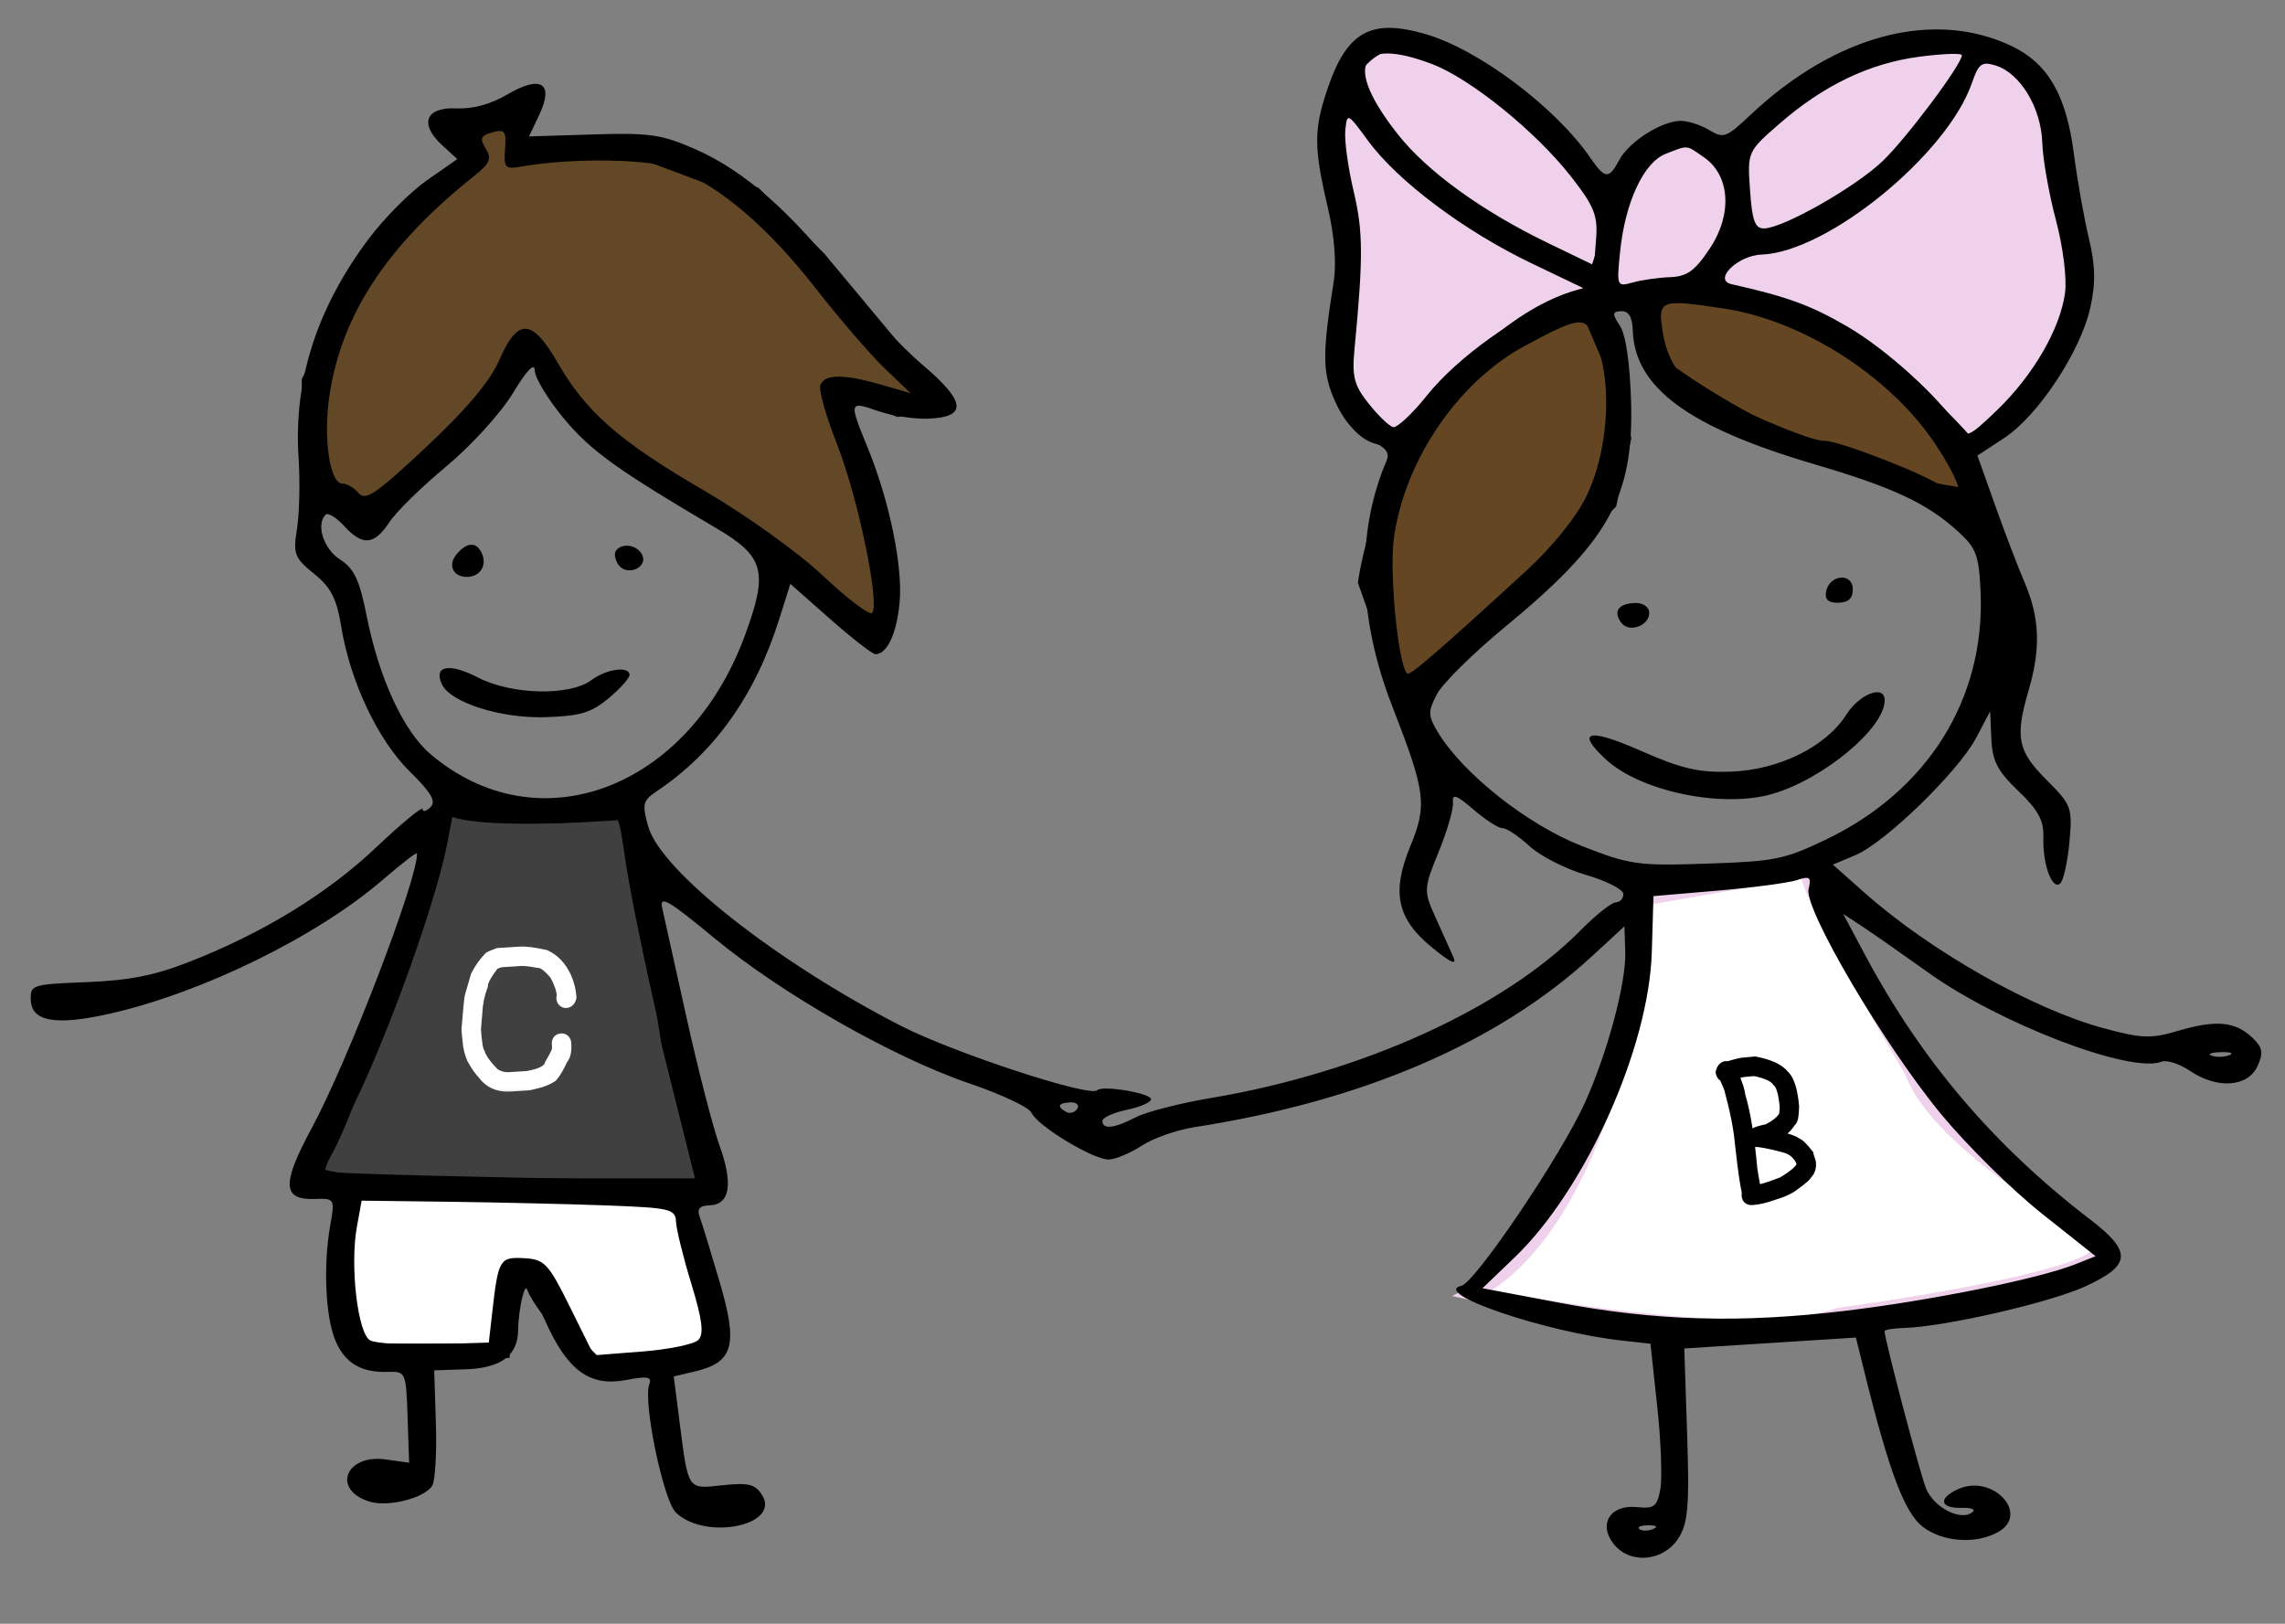 <?xml version="1.0" encoding="UTF-8"?> <svg xmlns="http://www.w3.org/2000/svg" width="159" height="113" viewBox="0 0 159 113" fill="none"><rect x="0" y="0" width="159" height="113" fill="#808080" stroke="none"/><path d="M102.5 90C110.9 85.6 114 69.833 114.5 62.5L125.773 60.539C125.592 61.771 130.515 70.36 133 74.5C135 80 145.5 85 146 87C146.4 88.6 134.167 90.667 128 91.5C122.4 93.5 108.667 91.333 102.5 90Z" fill="white"></path><path d="M126 60.5L125.773 60.539M125.773 60.539L114.5 62.5C114 69.833 110.9 85.6 102.5 90C108.667 91.333 122.4 93.5 128 91.5C134.167 90.667 146.4 88.6 146 87C145.5 85 135 80 133 74.5C130.515 70.36 125.592 61.771 125.773 60.539Z" stroke="#EFD1EC"></path><path d="M21.999 81C23.599 79.8 28.666 63.833 30.999 56C31.799 57.2 40 56.833 44 56.5L46.5 72.5L49 82.5H29.999C26.666 82.5 20.399 82.2 21.999 81Z" fill="#404040" stroke="black"></path><path d="M112 25L110.5 21.5C100.1 23.5 95.833 35 95 40.5L98 49L103 43.5L108 39L112 35L113 30.5L112 25Z" fill="#644623"></path><path d="M115 25V21.5V20H118.5L123.5 21.5C127.1 20.7 133.333 27.167 136 30.5L137 34.5C127.4 33.3 118.333 27.667 115 25Z" fill="#644623"></path><path d="M112 21.5H110.5M110.5 21.5L112 25L113 30.5L112 35L108 39L103 43.5L98 49L95 40.5C95.833 35 100.1 23.5 110.5 21.5ZM115 21.5V25C118.333 27.667 127.4 33.3 137 34.5L136 30.5C133.333 27.167 127.1 20.7 123.5 21.5L118.5 20H115V21.5Z" stroke="black"></path><path d="M28 34.5L36.5 24.5H37.5L40.5 29L44.5 32.5L51 36.5L61 44.5L61.5 41.5V38L58.5 29V27L62.5 28.5L65 28L62 24L57 18L52.5 13.5L44.5 10.5H36V8L31.5 9L33 11L27 16L21.5 26.5V33L24.5 36L28 34.5Z" fill="#634827" stroke="black"></path><path d="M137 3.5C132.2 0.7 124.333 6.666 121 10V16L118.5 19.5L120 20.5C126.4 20.5 134 27.5 137 31C138.333 30 141.4 27.5 143 25.5C144.6 23.5 144.667 19.333 144.5 17.5C144.167 15.666 143.3 11.1 142.5 7.5C141.7 3.9 138.5 3.333 137 3.5Z" fill="#EFD1EC" stroke="black"></path><path d="M47.5 83.5L24 82.5C24 83.833 23.9 86.8 23.5 88C23.1 89.2 24.333 92.5 25 94H35L35.5 89H37C37 90.2 40 93.5 41.5 95C45.5 96.2 48.833 94.167 50 93L47.5 83.5Z" fill="white" stroke="black"></path><path d="M113.701 11.127C113.52 11.269 113.064 11.715 113.064 11.964C113.064 11.926 113.212 12.131 113.193 12.154C113.121 12.246 113.047 12.33 112.999 12.438C112.983 12.475 113.01 12.545 112.983 12.575C112.922 12.643 112.877 12.685 112.846 12.781C112.741 13.107 112.777 13.439 112.7 13.764C112.555 14.38 112.465 15.036 112.38 15.665L112.375 15.701C112.347 15.903 112.226 16.041 112.148 16.225C111.975 16.637 111.826 17.064 111.685 17.489C111.513 18.005 111.26 18.415 111.283 18.991C111.301 19.477 111.511 19.891 111.81 20.263C112.027 20.532 112.33 20.952 112.7 21.019C113.082 21.088 113.589 21.062 113.974 21.019C114.51 20.96 115.006 20.83 115.503 20.619C116.095 20.366 116.564 19.91 117.169 19.68C117.598 19.518 118.022 19.327 118.447 19.153C118.776 19.018 119.003 18.646 119.341 18.55C119.482 18.51 119.667 18.193 119.753 18.079C120.156 17.547 120.368 16.811 120.548 16.176C120.788 15.325 120.962 14.511 120.962 13.622C120.962 13.246 120.862 12.878 120.798 12.508C120.715 12.024 120.629 11.473 120.335 11.062C120.176 10.839 119.956 10.656 119.789 10.436C119.637 10.234 119.417 10.014 119.215 9.861C118.824 9.565 118.438 9.344 117.941 9.344C117.365 9.344 116.796 9.396 116.231 9.506C115.988 9.553 115.772 9.596 115.539 9.673C115.246 9.771 114.972 10.046 114.71 10.209C114.317 10.454 114.06 10.846 113.701 11.127Z" fill="#EFD1EC" stroke="black" stroke-linecap="round"></path><path d="M96.499 2.999C100.899 1.399 108.333 9.332 111.499 13.499C113.099 13.499 111.499 18.166 110.499 20.499C104.899 21.699 99.833 27.999 97.999 30.999L96.499 30.499C93.499 30.499 92.499 24.999 93.499 23.499C94.299 22.299 93.833 16.999 93.499 14.499C92.666 11.332 92.099 4.599 96.499 2.999Z" fill="#EFD1EC" stroke="black"></path><path fill-rule="evenodd" clip-rule="evenodd" d="M99.224 2.381C102.924 3.466 108.24 7.463 110.666 10.985C111.691 12.473 111.948 12.49 112.686 11.115C113.352 9.875 115.563 8.457 116.898 8.412C117.403 8.395 118.308 8.677 118.91 9.038C119.939 9.655 120.109 9.594 121.803 7.998C127.725 2.42 134.554 0.62 139.981 3.207C142.5 4.407 143.78 6.615 144.304 10.664C144.545 12.521 145.017 15.186 145.353 16.587C145.809 18.485 145.832 19.721 145.445 21.442C144.763 24.476 141.81 28.939 139.467 30.477L137.597 31.704L138.824 35.153C139.498 37.05 140.427 39.48 140.887 40.553C141.931 42.983 142.011 45.132 141.167 48.016C140.201 51.318 140.387 52.255 142.405 54.272C144.148 56.012 144.217 56.2 144.002 58.579C143.878 59.946 143.593 61.248 143.367 61.47C142.814 62.015 142.122 60.141 142.185 58.266C142.224 57.098 141.83 56.369 140.444 55.046C139 53.667 138.636 52.965 138.567 51.419L138.482 49.502L137.513 51.343C136.282 53.681 131.185 58.637 129.118 59.506L127.54 60.17L129.72 62.107C134.311 66.188 141.442 70.229 146.408 71.564C149.051 72.275 149.677 72.296 151.563 71.737C154.179 70.96 155.541 71.082 156.714 72.2C157.448 72.9 157.514 73.254 157.087 74.196C156.427 75.652 154.287 75.805 152.403 74.533C151.668 74.037 150.774 73.745 150.415 73.886C148.263 74.728 139.169 71.255 134.185 67.688C132.413 66.42 130.353 64.98 129.608 64.49L128.253 63.597L129.774 66.447C133.712 73.823 138.733 79.723 145.464 84.884C148.37 87.113 148.302 88.049 145.127 89.513C142.675 90.643 135.406 92.317 132.533 92.413C131.761 92.439 131.131 92.539 131.134 92.637C131.155 93.257 133.552 102.364 134.008 103.55C134.537 104.932 136.542 105.932 137.295 105.19C137.457 105.031 137.125 104.916 136.557 104.935C134.998 104.986 134.824 104.288 136.234 103.64C138.675 102.518 141.315 105.4 138.988 106.646C137.444 107.472 135.194 107.308 133.817 106.269C132.543 105.306 131.472 102.486 129.767 95.608L129.142 93.083L123.171 93.463L117.2 93.843L117.399 99.837C117.565 104.815 117.458 106.043 116.771 107.082C115.721 108.668 113.443 108.871 112.311 107.479C111.182 106.092 112.033 104.693 113.89 104.881C115.109 105.005 115.31 104.852 115.534 103.629C115.674 102.863 115.577 100.273 115.317 97.874L114.846 93.512L112.822 93.287C107.493 92.694 99.56 89.987 101.682 89.485C102.652 89.257 108.604 80.445 110.268 76.776C111.858 73.267 113.165 68.384 113.093 66.219L113.035 64.463L110.77 66.551C104.238 72.573 94.79 76.633 83.092 78.446C81.88 78.634 80.244 79.209 79.457 79.724C78.669 80.24 77.637 80.675 77.163 80.692C76.108 80.731 72.162 78.344 71.772 77.431C71.617 77.067 69.688 76.157 67.486 75.409C62.178 73.605 54.428 69.189 49.674 65.258C46.49 62.626 45.87 62.27 46.081 63.199C46.221 63.815 46.986 67.256 47.779 70.845C48.573 74.434 49.602 78.426 50.066 79.717C51.031 82.403 50.795 83.833 49.38 83.88C48.673 83.903 48.481 84.13 48.691 84.694C48.85 85.123 49.48 87.18 50.09 89.263C51.366 93.62 51.036 94.804 48.367 95.438L46.882 95.79L47.266 98.791C47.907 103.786 47.801 103.625 50.278 103.361C52.078 103.168 52.554 103.286 53.026 104.04C54.352 106.159 49.099 107.234 47.035 105.266C46.16 104.433 44.727 97.54 45.18 96.342C45.38 95.811 45.069 95.751 43.578 96.035C41.022 96.52 39.476 95.381 37.907 91.855C36.807 89.384 36.631 89.194 36.364 90.197C36.198 90.819 36.059 91.874 36.054 92.54C36.041 94.337 34.877 95.21 32.384 95.293L30.215 95.365L30.332 99.09C30.395 101.139 30.279 103.079 30.073 103.401C29.522 104.261 27.015 104.896 25.723 104.502C23.073 103.696 24.028 101.176 26.835 101.565L28.468 101.792L28.362 98.611C28.258 95.498 28.229 95.431 26.999 95.472C25.126 95.534 23.99 94.855 23.332 93.276C22.648 91.634 22.487 88.088 22.972 85.324C23.308 83.409 23.298 83.392 21.891 83.439C19.641 83.513 19.595 82.389 21.687 78.515C24.215 73.837 29.077 61.154 29.018 59.39C29.014 59.272 27.945 60.097 26.641 61.221C22.043 65.188 14.025 69.115 7.57 70.56C3.879 71.386 2.194 71.088 2.144 69.6C2.108 68.532 2.211 68.499 6.025 68.349C8.976 68.232 10.726 67.889 13.116 66.958C18.284 64.945 22.767 62.202 26.184 58.963C27.949 57.29 29.399 56.097 29.406 56.312C29.413 56.526 29.662 56.462 29.96 56.169C30.364 55.771 30 55.147 28.517 53.693C26.304 51.525 24.36 47.414 23.743 43.602C23.429 41.656 23.026 40.874 21.852 39.927C20.488 38.828 20.385 38.558 20.666 36.802C20.836 35.746 20.884 33.486 20.773 31.781C20.43 26.481 22.052 21.435 25.638 16.642C26.72 15.197 28.552 13.352 29.712 12.543L31.82 11.072L30.765 10.102C29.151 8.622 29.61 7.442 31.763 7.543C32.906 7.596 34.136 7.259 35.305 6.573C37.647 5.196 38.57 5.79 37.52 7.998L36.809 9.495L41.273 9.355C45.211 9.232 46.053 9.355 48.429 10.404C51.828 11.906 55.178 14.861 58.74 19.503C60.274 21.501 62.723 24.146 64.183 25.38C67.238 27.964 67.341 29.044 64.541 29.137C63.581 29.169 62.022 28.927 61.076 28.598C59.077 27.903 59.064 27.948 60.366 31.126C61.889 34.846 62.835 39.433 62.597 41.944C62.392 44.099 61.737 45.502 60.922 45.529C60.721 45.536 59.305 44.437 57.775 43.087L54.995 40.632L54.22 43.092C52.547 48.404 49.706 52.389 45.679 55.076C44.73 55.71 44.666 55.986 45.113 57.538C46.001 60.618 54.011 66.931 62.681 71.385C66.326 73.257 75.829 76.38 76.342 75.874C76.715 75.507 80.078 76.069 80.092 76.501C80.099 76.71 79.338 77.04 78.401 77.235C77.463 77.429 76.703 77.782 76.71 78.019C76.731 78.624 77.535 78.529 79.055 77.742C79.771 77.372 82.112 76.774 84.257 76.413C94.785 74.644 104.648 70.163 110.019 64.71C111.045 63.669 112.131 62.809 112.432 62.799C112.732 62.789 112.97 62.524 112.96 62.209C112.949 61.895 111.781 61.3 110.364 60.888C108.946 60.476 107.172 59.572 106.422 58.879C105.672 58.187 104.834 57.628 104.558 57.637C104.283 57.646 103.373 57.063 102.535 56.341C101.349 55.319 101.033 55.206 101.105 55.829C101.155 56.269 100.708 57.82 100.111 59.277C99.067 61.822 99.057 61.998 99.87 63.8C100.335 64.831 100.895 66.075 101.115 66.565C101.402 67.206 100.998 67.037 99.679 65.964C97.212 63.957 96.809 62.127 98.126 58.914C99.325 55.995 99.217 55.163 96.854 49.08C94.482 42.974 94.353 37.063 96.482 32.06C96.724 31.491 96.419 31.118 95.322 30.64C94.326 30.205 93.534 29.327 92.924 27.985C92.011 25.973 91.993 24.692 92.802 19.61C93.008 18.314 92.857 16.415 92.391 14.425C91.404 10.224 91.408 8.987 92.416 6.059C93.753 2.177 95.433 1.27 99.224 2.381ZM99.646 4.457C102.327 5.476 106.854 9.139 109.313 12.28C110.918 14.33 111.188 14.993 111.066 16.582L110.921 18.462L107.728 16.919C103.12 14.693 99.32 11.943 97.272 9.352C93.484 4.56 94.484 2.497 99.646 4.457ZM136.515 3.839C136.536 4.448 132.671 9.614 131 11.212C129.109 13.02 124.122 15.858 122.769 15.896C122.122 15.915 121.925 15.389 121.774 13.236C121.588 10.566 121.597 10.545 123.827 8.605C126.909 5.924 130.107 4.395 133.575 3.945C135.187 3.734 136.51 3.687 136.515 3.839ZM138.866 4.559C140.57 5.084 142.027 7.49 142.109 9.917C142.149 11.08 142.576 13.506 143.058 15.309C143.552 17.161 143.83 19.365 143.695 20.376C143.365 22.864 141.484 26.115 138.976 28.531C137.047 30.389 136.808 30.501 136.323 29.766C134.895 27.604 131.253 24.305 128.561 22.735C126.003 21.244 124.398 20.656 120.485 19.776C119.183 19.482 120.924 17.77 122.58 17.715C127.14 17.563 135.48 10.767 137.205 5.798C137.683 4.418 137.896 4.26 138.866 4.559ZM35.144 10.376C35.047 11.683 35.148 11.794 36.255 11.597C39.877 10.951 45.382 11.052 47.158 11.796C50.242 13.086 53.476 15.868 56.722 20.02C58.416 22.188 60.605 24.727 61.585 25.663L63.367 27.364L61.269 26.758C58.693 26.014 57.374 26.029 57.081 26.805C56.958 27.13 57.487 28.994 58.256 30.947C59.707 34.629 61.252 42.093 60.681 42.656C60.501 42.833 58.959 41.665 57.255 40.06C55.524 38.431 51.879 35.818 48.999 34.142C43.113 30.716 40.783 28.681 38.799 25.233C37.024 22.151 36.024 22.104 34.75 25.044C34.111 26.52 32.471 28.474 29.664 31.104C26.161 34.387 25.432 34.883 24.948 34.312C24.633 33.941 24.134 33.646 23.84 33.656C22.945 33.685 22.475 30.48 22.932 27.464C23.78 21.863 26.992 17.009 33.01 12.234C34.088 11.379 34.232 11.031 33.797 10.336C33.363 9.643 33.448 9.436 34.258 9.212C35.124 8.972 35.238 9.121 35.144 10.376ZM95.202 9.804C97.254 12.604 101.903 16.088 106.579 18.328L110.564 20.237L108.679 20.825C105.831 21.714 101.412 24.864 99.309 27.503C98.278 28.797 97.207 29.796 96.931 29.722C96.655 29.649 95.89 28.911 95.232 28.082C94.226 26.816 94.069 26.211 94.251 24.307C94.865 17.887 94.855 16.099 94.192 13.309C93.801 11.666 93.54 9.757 93.612 9.066C93.741 7.831 93.766 7.842 95.202 9.804ZM118.586 10.96C120.384 12.21 120.557 14.91 118.99 17.269C117.934 18.859 117.402 19.244 116.203 19.289C115.388 19.32 114.218 19.487 113.603 19.66C112.51 19.969 112.49 19.92 112.731 17.536C113.081 14.076 114.372 11.3 115.91 10.703C117.502 10.085 117.302 10.066 118.586 10.96ZM119.853 21.453C125.613 22.301 131.88 26.41 134.969 31.364C136.682 34.112 136.761 35.123 135.166 33.879C134.094 33.044 127.925 30.645 126.934 30.677C125.738 30.717 118.443 27.437 117.209 26.305C116.466 25.622 115.91 24.461 115.708 23.169C115.347 20.859 115.47 20.808 119.853 21.453ZM113.617 23.003C113.749 26.965 117.476 29.72 126.171 32.282C131.787 33.937 134.099 35.021 136.289 37.023C137.524 38.153 137.713 38.674 137.819 41.238C138.128 48.65 134.124 55.042 127.054 58.428C124.165 59.812 123.51 59.944 118.774 60.102C113.942 60.263 113.411 60.187 110.004 58.847C106.275 57.381 101.797 53.835 100.066 50.977C99.362 49.814 99.353 49.534 99.981 48.32C100.368 47.574 102.482 45.482 104.678 43.671C111.959 37.67 113.682 34.6 113.497 27.961C113.422 25.293 113.129 23.294 112.722 22.676C112.167 21.832 112.182 21.677 112.819 21.655C113.33 21.638 113.586 22.07 113.617 23.003ZM111.204 24.193C112.195 27.104 111.842 31.562 110.383 34.546C109.659 36.028 107.99 38.089 106.156 39.769C99.919 45.478 98.11 47.04 97.921 46.876C97.294 46.336 96.657 39.822 96.996 37.415C97.759 31.991 101.476 26.553 106.126 24.059C110.201 21.874 110.416 21.88 111.204 24.193ZM37.217 25.812C37.234 26.32 38.145 27.812 39.24 29.13C41.101 31.368 42.959 32.705 49.84 36.756C53.204 38.736 53.478 39.778 51.818 44.265C47.873 54.925 37.436 58.844 29.951 52.476C28.073 50.878 26.373 47.194 25.515 42.865C25.021 40.368 24.64 39.561 23.66 38.935C22.514 38.202 21.968 36.502 22.66 35.82C22.825 35.657 23.404 36.011 23.948 36.605C25.232 38.013 26.04 37.943 27.1 36.333C27.574 35.611 29.358 33.863 31.064 32.449C32.77 31.033 34.845 28.753 35.676 27.382C36.688 25.713 37.197 25.195 37.217 25.812ZM33.531 38.509C33.903 39.326 33.427 40.116 32.546 40.146C31.538 40.179 31.127 39.34 31.775 38.569C32.501 37.708 33.155 37.685 33.531 38.509ZM44.693 38.629C45.093 39.507 43.622 40.123 43.043 39.319C42.808 38.992 42.718 38.558 42.845 38.356C43.23 37.736 44.362 37.904 44.693 38.629ZM128.925 40.974C128.946 41.62 128.642 41.92 127.941 41.944C127.24 41.967 126.968 41.732 127.063 41.187C127.269 40.002 128.886 39.817 128.925 40.974ZM114.76 42.622C114.791 43.551 113.342 44.072 112.805 43.325C112.236 42.535 112.619 42.001 113.786 41.962C114.313 41.945 114.747 42.239 114.76 42.622ZM33.269 47.154C35.601 48.36 39.652 48.451 41.15 47.332C42.19 46.554 43.784 46.332 43.805 46.963C43.813 47.189 43.158 47.922 42.351 48.593C41.13 49.606 40.39 49.828 37.962 49.909C34.861 50.012 31.325 48.887 30.744 47.613C30.154 46.319 31.265 46.117 33.269 47.154ZM131.143 48.702C131.207 50.626 126.872 54.245 123.281 55.264C119.8 56.253 114.141 55.068 111.744 52.849C109.606 50.87 110.521 50.638 114.147 52.237C117.014 53.502 118.201 53.777 120.448 53.7C123.785 53.583 127.057 51.967 128.475 49.734C129.389 48.294 131.108 47.629 131.143 48.702ZM33.35 56.7C35.256 57.385 39.754 57.495 41.751 56.906C43.02 56.532 43.033 56.551 43.472 59.561C44.115 63.977 46.599 75.081 47.8 78.914L48.838 82.222L43.104 82.106C27.955 81.797 22.779 81.645 22.619 81.507C22.523 81.425 23.446 79.297 24.671 76.778C27.135 71.708 30.37 62.631 31.131 58.653L31.622 56.079L33.35 56.7ZM125.85 61.863C125.509 63.236 131.127 72.773 135.108 77.581C136.885 79.728 140.022 82.82 142.079 84.453L145.819 87.421L144.415 87.98C141.889 88.987 134.386 90.505 128.399 91.222C121.087 92.098 115.218 91.929 108.425 90.646L103.157 89.652L105.407 87.492C110.314 82.783 114.738 72.931 114.939 66.269L115.056 62.362L119.514 61.981C121.966 61.771 124.448 61.441 125.03 61.249C125.934 60.95 126.054 61.041 125.85 61.863ZM155.135 73.429C154.802 73.566 154.251 73.584 153.91 73.469C153.569 73.356 153.841 73.244 154.515 73.222C155.188 73.199 155.467 73.293 155.135 73.429ZM74.961 77.16C74.8 77.418 74.459 77.52 74.204 77.385C73.512 77.02 73.629 76.745 74.49 76.717C74.909 76.703 75.121 76.902 74.961 77.16ZM31.296 83.633C34.668 83.676 39.581 83.791 42.214 83.888C46.653 84.054 47.004 84.137 47.041 85.028C47.063 85.558 47.543 87.5 48.107 89.346C48.871 91.846 48.995 92.841 48.596 93.247C48.301 93.546 46.544 93.91 44.692 94.055L41.324 94.318L39.674 90.983C38.16 87.923 37.897 87.641 36.482 87.56C34.774 87.463 34.672 87.635 34.258 91.276L34.013 93.431L30.247 93.549C28.176 93.614 26.155 93.492 25.758 93.278C24.893 92.811 24.341 88.091 24.834 85.375L25.164 83.556L31.296 83.633ZM115.013 106.412C114.664 106.554 114.241 106.552 114.073 106.408C113.905 106.263 114.191 106.147 114.708 106.149C115.279 106.152 115.399 106.255 115.013 106.412Z" fill="black"></path><mask id="path-12-outside-1_5032_770" maskUnits="userSpaceOnUse" x="31.584" y="65.229" width="9.681" height="11.55" fill="black"><rect fill="white" x="31.584" y="65.229" width="9.681" height="11.55"></rect><path d="M34.68 66.472L36.177 66.377C36.571 66.352 37.147 66.425 37.905 66.596C38.482 66.857 38.935 67.337 39.265 68.036C39.467 68.493 39.582 68.947 39.61 69.399C39.57 69.558 39.497 69.641 39.391 69.648C39.294 69.654 39.235 69.596 39.216 69.472C39.213 69.429 39.226 69.381 39.254 69.328C39.225 68.876 39.051 68.355 38.731 67.764C38.21 67.14 37.784 66.838 37.452 66.859C36.902 66.754 36.484 66.71 36.199 66.728L34.819 66.816C34.48 66.904 34.269 67.019 34.184 67.162C33.703 67.787 33.459 68.257 33.452 68.57C33.217 69.188 33.086 69.838 33.059 70.521L32.965 71.631C33.025 72.57 33.124 73.143 33.263 73.35C33.389 73.741 33.741 74.228 34.319 74.809C34.666 75.037 35.048 75.138 35.465 75.112L36.681 75.034C37.693 74.872 38.261 74.57 38.385 74.127C38.737 73.514 38.91 73.159 38.904 73.061C38.914 72.97 38.914 72.845 38.904 72.685L38.899 72.615C38.891 72.49 38.95 72.424 39.074 72.416C39.172 72.41 39.23 72.469 39.25 72.593L39.253 72.639C39.285 73.135 39.212 73.468 39.035 73.64C38.781 74.2 38.548 74.599 38.336 74.835C38.043 75.03 37.661 75.179 37.19 75.284C36.975 75.344 36.821 75.378 36.727 75.384L35.511 75.461C34.719 75.512 34.115 75.245 33.698 74.661C33.498 74.47 33.257 74.125 32.975 73.626C32.809 73.238 32.713 72.837 32.687 72.424C32.654 72.159 32.63 71.895 32.613 71.63C32.727 70.217 32.803 69.453 32.843 69.337L33.248 67.949C33.462 67.513 33.749 67.103 34.109 66.72C34.134 66.687 34.324 66.605 34.68 66.472Z"></path></mask><path d="M34.68 66.472L36.177 66.377C36.571 66.352 37.147 66.425 37.905 66.596C38.482 66.857 38.935 67.337 39.265 68.036C39.467 68.493 39.582 68.947 39.61 69.399C39.57 69.558 39.497 69.641 39.391 69.648C39.294 69.654 39.235 69.596 39.216 69.472C39.213 69.429 39.226 69.381 39.254 69.328C39.225 68.876 39.051 68.355 38.731 67.764C38.21 67.14 37.784 66.838 37.452 66.859C36.902 66.754 36.484 66.71 36.199 66.728L34.819 66.816C34.48 66.904 34.269 67.019 34.184 67.162C33.703 67.787 33.459 68.257 33.452 68.57C33.217 69.188 33.086 69.838 33.059 70.521L32.965 71.631C33.025 72.57 33.124 73.143 33.263 73.35C33.389 73.741 33.741 74.228 34.319 74.809C34.666 75.037 35.048 75.138 35.465 75.112L36.681 75.034C37.693 74.872 38.261 74.57 38.385 74.127C38.737 73.514 38.91 73.159 38.904 73.061C38.914 72.97 38.914 72.845 38.904 72.685L38.899 72.615C38.891 72.49 38.95 72.424 39.074 72.416C39.172 72.41 39.23 72.469 39.25 72.593L39.253 72.639C39.285 73.135 39.212 73.468 39.035 73.64C38.781 74.2 38.548 74.599 38.336 74.835C38.043 75.03 37.661 75.179 37.19 75.284C36.975 75.344 36.821 75.378 36.727 75.384L35.511 75.461C34.719 75.512 34.115 75.245 33.698 74.661C33.498 74.47 33.257 74.125 32.975 73.626C32.809 73.238 32.713 72.837 32.687 72.424C32.654 72.159 32.63 71.895 32.613 71.63C32.727 70.217 32.803 69.453 32.843 69.337L33.248 67.949C33.462 67.513 33.749 67.103 34.109 66.72C34.134 66.687 34.324 66.605 34.68 66.472Z" fill="white"></path><path d="M34.68 66.472L34.648 65.973L34.575 65.978L34.506 66.004L34.68 66.472ZM37.905 66.596L38.111 66.14L38.065 66.119L38.015 66.108L37.905 66.596ZM39.265 68.036L39.723 67.834L39.717 67.822L39.265 68.036ZM39.61 69.399L40.095 69.523L40.114 69.447L40.109 69.368L39.61 69.399ZM39.216 69.472L38.717 69.503L38.718 69.527L38.722 69.55L39.216 69.472ZM39.254 69.328L39.695 69.563L39.761 69.438L39.752 69.296L39.254 69.328ZM38.731 67.764L39.171 67.526L39.147 67.482L39.115 67.444L38.731 67.764ZM37.452 66.859L37.358 67.35L37.421 67.362L37.484 67.359L37.452 66.859ZM34.819 66.816L34.788 66.317L34.74 66.32L34.693 66.332L34.819 66.816ZM34.184 67.162L34.58 67.466L34.598 67.443L34.613 67.418L34.184 67.162ZM33.452 68.57L33.919 68.748L33.949 68.668L33.951 68.582L33.452 68.57ZM33.059 70.521L33.557 70.563L33.558 70.552L33.559 70.541L33.059 70.521ZM32.965 71.631L32.467 71.589L32.464 71.626L32.466 71.663L32.965 71.631ZM33.263 73.35L33.738 73.196L33.717 73.129L33.678 73.071L33.263 73.35ZM34.319 74.809L33.964 75.161L34 75.198L34.044 75.227L34.319 74.809ZM36.681 75.034L36.713 75.533L36.737 75.532L36.761 75.528L36.681 75.034ZM38.385 74.127L37.951 73.878L37.92 73.932L37.904 73.992L38.385 74.127ZM38.904 73.061L38.407 73.007L38.402 73.05L38.405 73.093L38.904 73.061ZM39.25 72.593L39.749 72.561L39.748 72.538L39.744 72.514L39.25 72.593ZM39.035 73.64L38.687 73.281L38.619 73.347L38.58 73.433L39.035 73.64ZM38.336 74.835L38.613 75.251L38.666 75.216L38.709 75.169L38.336 74.835ZM37.19 75.284L37.082 74.796L37.068 74.799L37.055 74.803L37.19 75.284ZM33.698 74.661L34.105 74.37L34.078 74.332L34.044 74.299L33.698 74.661ZM32.975 73.626L32.515 73.823L32.526 73.848L32.54 73.873L32.975 73.626ZM32.687 72.424L33.186 72.392L33.185 72.377L33.183 72.363L32.687 72.424ZM32.613 71.63L32.115 71.59L32.112 71.626L32.114 71.662L32.613 71.63ZM32.843 69.337L33.316 69.499L33.32 69.488L33.323 69.477L32.843 69.337ZM33.248 67.949L32.799 67.728L32.78 67.767L32.767 67.809L33.248 67.949ZM34.109 66.72L34.473 67.062L34.49 67.044L34.505 67.025L34.109 66.72ZM34.712 66.971L36.209 66.876L36.145 65.878L34.648 65.973L34.712 66.971ZM36.209 66.876C36.529 66.856 37.047 66.915 37.795 67.084L38.015 66.108C37.246 65.935 36.613 65.848 36.145 65.878L36.209 66.876ZM37.699 67.051C38.145 67.253 38.522 67.633 38.813 68.249L39.717 67.822C39.348 67.04 38.818 66.46 38.111 66.14L37.699 67.051ZM38.808 68.237C38.988 68.646 39.087 69.043 39.111 69.431L40.109 69.368C40.077 68.851 39.945 68.339 39.723 67.834L38.808 68.237ZM39.126 69.275C39.116 69.313 39.115 69.29 39.15 69.251C39.169 69.228 39.199 69.203 39.24 69.182C39.281 69.161 39.323 69.151 39.36 69.149L39.423 70.147C39.615 70.135 39.781 70.047 39.9 69.911C40.008 69.789 40.064 69.645 40.095 69.523L39.126 69.275ZM39.36 69.149C39.388 69.147 39.433 69.149 39.486 69.167C39.54 69.185 39.59 69.216 39.629 69.256C39.667 69.294 39.687 69.332 39.697 69.356C39.703 69.368 39.706 69.377 39.707 69.383C39.709 69.389 39.709 69.393 39.709 69.393L38.722 69.55C38.74 69.665 38.787 69.828 38.92 69.961C39.069 70.111 39.258 70.158 39.423 70.147L39.36 69.149ZM39.715 69.44C39.717 69.479 39.712 69.511 39.706 69.531C39.701 69.551 39.696 69.562 39.695 69.563L38.812 69.094C38.757 69.198 38.706 69.339 38.717 69.503L39.715 69.44ZM39.752 69.296C39.718 68.746 39.51 68.152 39.171 67.526L38.291 68.002C38.592 68.557 38.732 69.006 38.755 69.36L39.752 69.296ZM39.115 67.444C38.84 67.115 38.572 66.847 38.309 66.662C38.053 66.481 37.75 66.34 37.421 66.361L37.484 67.359C37.486 67.358 37.562 67.358 37.732 67.478C37.896 67.594 38.101 67.79 38.347 68.085L39.115 67.444ZM37.547 66.368C36.986 66.261 36.518 66.207 36.167 66.229L36.231 67.227C36.45 67.213 36.817 67.246 37.358 67.35L37.547 66.368ZM36.167 66.229L34.788 66.317L34.851 67.315L36.231 67.227L36.167 66.229ZM34.693 66.332C34.501 66.382 34.321 66.445 34.167 66.529C34.016 66.611 33.859 66.73 33.754 66.906L34.613 67.418C34.593 67.451 34.584 67.441 34.645 67.408C34.703 67.376 34.799 67.338 34.945 67.3L34.693 66.332ZM33.787 66.857C33.537 67.183 33.337 67.482 33.196 67.752C33.06 68.014 32.958 68.29 32.952 68.558L33.951 68.582C33.952 68.537 33.976 68.421 34.084 68.214C34.187 68.014 34.35 67.766 34.58 67.466L33.787 66.857ZM32.984 68.393C32.73 69.063 32.589 69.766 32.559 70.501L33.559 70.541C33.584 69.91 33.704 69.313 33.919 68.748L32.984 68.393ZM32.561 70.479L32.467 71.589L33.464 71.673L33.557 70.563L32.561 70.479ZM32.466 71.663C32.497 72.141 32.538 72.539 32.592 72.85C32.642 73.138 32.713 73.428 32.847 73.628L33.678 73.071C33.683 73.078 33.668 73.057 33.645 72.981C33.623 72.909 33.6 72.811 33.577 72.68C33.532 72.419 33.494 72.06 33.464 71.599L32.466 71.663ZM32.787 73.504C32.952 74.013 33.376 74.569 33.964 75.161L34.673 74.457C34.107 73.886 33.827 73.469 33.738 73.196L32.787 73.504ZM34.044 75.227C34.482 75.515 34.972 75.644 35.497 75.611L35.433 74.613C35.124 74.633 34.849 74.56 34.593 74.391L34.044 75.227ZM35.497 75.611L36.713 75.533L36.65 74.535L35.433 74.613L35.497 75.611ZM36.761 75.528C37.292 75.443 37.748 75.315 38.101 75.127C38.456 74.938 38.754 74.661 38.866 74.263L37.904 73.992C37.891 74.037 37.843 74.131 37.631 74.245C37.416 74.359 37.082 74.464 36.602 74.541L36.761 75.528ZM38.819 74.376C38.997 74.066 39.135 73.812 39.229 73.62C39.275 73.524 39.315 73.434 39.344 73.355C39.364 73.302 39.412 73.171 39.403 73.029L38.405 73.093C38.403 73.059 38.405 73.034 38.407 73.02C38.409 73.006 38.411 72.997 38.412 72.994C38.413 72.988 38.412 72.993 38.406 73.01C38.393 73.044 38.369 73.1 38.33 73.182C38.25 73.344 38.126 73.575 37.951 73.878L38.819 74.376ZM39.401 73.115C39.416 72.982 39.414 72.824 39.403 72.653L38.405 72.717C38.414 72.866 38.412 72.958 38.407 73.007L39.401 73.115ZM39.403 72.653L39.398 72.583L38.4 72.647L38.405 72.717L39.403 72.653ZM39.398 72.583C39.399 72.598 39.402 72.701 39.312 72.802C39.223 72.904 39.121 72.914 39.106 72.915L39.043 71.917C38.903 71.926 38.709 71.974 38.562 72.141C38.414 72.309 38.391 72.508 38.4 72.647L39.398 72.583ZM39.106 72.915C39.078 72.917 39.033 72.915 38.98 72.897C38.926 72.879 38.876 72.848 38.837 72.808C38.799 72.77 38.779 72.733 38.768 72.709C38.763 72.696 38.76 72.687 38.758 72.681C38.757 72.675 38.756 72.671 38.756 72.671L39.744 72.514C39.726 72.399 39.679 72.236 39.546 72.103C39.397 71.953 39.207 71.907 39.043 71.917L39.106 72.915ZM38.751 72.624L38.754 72.671L39.752 72.608L39.749 72.561L38.751 72.624ZM38.754 72.671C38.768 72.891 38.757 73.049 38.734 73.154C38.711 73.261 38.682 73.285 38.687 73.281L39.383 73.999C39.732 73.66 39.785 73.118 39.752 72.608L38.754 72.671ZM38.58 73.433C38.331 73.982 38.123 74.323 37.964 74.501L38.709 75.169C38.973 74.874 39.231 74.418 39.49 73.846L38.58 73.433ZM38.059 74.419C37.833 74.569 37.514 74.7 37.082 74.796L37.299 75.772C37.809 75.659 38.254 75.49 38.613 75.251L38.059 74.419ZM37.055 74.803C36.84 74.863 36.731 74.882 36.695 74.885L36.759 75.883C36.911 75.873 37.111 75.826 37.326 75.765L37.055 74.803ZM36.695 74.885L35.479 74.962L35.543 75.96L36.759 75.883L36.695 74.885ZM35.479 74.962C34.839 75.003 34.41 74.797 34.105 74.37L33.291 74.951C33.821 75.693 34.6 76.02 35.543 75.96L35.479 74.962ZM34.044 74.299C33.9 74.162 33.688 73.872 33.41 73.38L32.54 73.873C32.826 74.379 33.097 74.778 33.353 75.022L34.044 74.299ZM33.435 73.43C33.291 73.093 33.209 72.747 33.186 72.392L32.188 72.455C32.218 72.926 32.328 73.383 32.515 73.823L33.435 73.43ZM33.183 72.363C33.152 72.108 33.128 71.853 33.112 71.598L32.114 71.662C32.132 71.936 32.157 72.211 32.191 72.485L33.183 72.363ZM33.111 71.67C33.168 70.965 33.215 70.424 33.253 70.047C33.272 69.858 33.288 69.714 33.302 69.611C33.318 69.486 33.325 69.471 33.316 69.499L32.37 69.176C32.34 69.261 32.323 69.385 32.31 69.48C32.295 69.598 32.277 69.754 32.258 69.948C32.219 70.335 32.172 70.882 32.115 71.59L33.111 71.67ZM33.323 69.477L33.727 68.089L32.767 67.809L32.363 69.197L33.323 69.477ZM33.696 68.17C33.888 67.781 34.145 67.412 34.473 67.062L33.744 66.378C33.354 66.794 33.037 67.244 32.799 67.728L33.696 68.17ZM34.505 67.025C34.478 67.06 34.453 67.083 34.44 67.094C34.425 67.106 34.413 67.115 34.407 67.119C34.395 67.127 34.39 67.13 34.395 67.127C34.404 67.122 34.427 67.111 34.469 67.092C34.552 67.056 34.679 67.006 34.854 66.941L34.506 66.004C34.325 66.071 34.179 66.128 34.072 66.175C34.019 66.198 33.967 66.222 33.923 66.245C33.901 66.257 33.873 66.273 33.844 66.292C33.825 66.305 33.765 66.346 33.712 66.415L34.505 67.025Z" fill="white" mask="url(#path-12-outside-1_5032_770)"></path><mask id="path-14-outside-2_5032_770" maskUnits="userSpaceOnUse" x="118.448" y="72.309" width="9.034" height="12.663" fill="black"><rect fill="white" x="118.448" y="72.309" width="9.034" height="12.663"></rect><path d="M121.325 74.097L122.118 74.026C123.088 74.218 123.727 74.514 124.033 74.914C124.373 75.209 124.592 75.903 124.689 76.997C124.675 77.626 124.617 77.944 124.516 77.953C124.331 78.26 124.131 78.474 123.914 78.595C123.668 78.782 123.4 78.939 123.109 79.067L123.111 79.09C124.157 79.303 124.779 79.499 124.975 79.677C125.124 79.719 125.365 79.956 125.697 80.389C125.7 80.421 125.755 80.596 125.862 80.916C125.891 81.243 125.81 81.477 125.619 81.62C125.627 81.713 125.344 81.966 124.769 82.378C124.465 82.625 123.968 82.85 123.276 83.052C122.805 83.22 122.382 83.32 122.009 83.354L121.892 83.364C121.767 83.375 121.7 83.318 121.688 83.194C121.686 83.167 121.698 83.126 121.725 83.073L121.689 82.935C121.688 82.919 121.695 82.911 121.71 82.91C121.604 82.641 121.443 81.541 121.228 79.611C121.133 78.541 120.887 77.277 120.49 75.818C120.482 75.728 120.342 75.388 120.069 74.797C119.972 74.805 119.912 74.748 119.889 74.624C119.94 74.447 120.01 74.355 120.1 74.347C120.115 74.346 120.178 74.348 120.289 74.353C120.793 74.199 121.138 74.113 121.325 74.097ZM120.411 74.672C120.742 75.392 120.924 75.932 120.956 76.294C121.309 77.435 121.585 79.128 121.785 81.373C121.862 81.88 121.957 82.421 122.071 82.995L122.094 82.993C122.468 82.96 123.132 82.759 124.088 82.392C125.07 81.802 125.547 81.336 125.516 80.994C125.461 80.728 125.347 80.503 125.173 80.318C124.931 80.015 124.591 79.809 124.154 79.703C123.086 79.422 122.4 79.295 122.096 79.322C122.044 79.268 122.016 79.216 122.012 79.165C121.997 79.001 122.337 78.853 123.031 78.721C123.561 78.462 123.95 78.161 124.198 77.817C124.271 77.811 124.319 77.555 124.341 77.051L124.335 76.981C124.251 76.036 124.072 75.44 123.799 75.194C123.551 74.828 122.978 74.557 122.08 74.382L121.356 74.447C121.204 74.46 120.889 74.535 120.411 74.672Z"></path></mask><path d="M121.325 74.097L122.118 74.026C123.088 74.218 123.727 74.514 124.033 74.914C124.373 75.209 124.592 75.903 124.689 76.997C124.675 77.626 124.617 77.944 124.516 77.953C124.331 78.26 124.131 78.474 123.914 78.595C123.668 78.782 123.4 78.939 123.109 79.067L123.111 79.09C124.157 79.303 124.779 79.499 124.975 79.677C125.124 79.719 125.365 79.956 125.697 80.389C125.7 80.421 125.755 80.596 125.862 80.916C125.891 81.243 125.81 81.477 125.619 81.62C125.627 81.713 125.344 81.966 124.769 82.378C124.465 82.625 123.968 82.85 123.276 83.052C122.805 83.22 122.382 83.32 122.009 83.354L121.892 83.364C121.767 83.375 121.7 83.318 121.688 83.194C121.686 83.167 121.698 83.126 121.725 83.073L121.689 82.935C121.688 82.919 121.695 82.911 121.71 82.91C121.604 82.641 121.443 81.541 121.228 79.611C121.133 78.541 120.887 77.277 120.49 75.818C120.482 75.728 120.342 75.388 120.069 74.797C119.972 74.805 119.912 74.748 119.889 74.624C119.94 74.447 120.01 74.355 120.1 74.347C120.115 74.346 120.178 74.348 120.289 74.353C120.793 74.199 121.138 74.113 121.325 74.097ZM120.411 74.672C120.742 75.392 120.924 75.932 120.956 76.294C121.309 77.435 121.585 79.128 121.785 81.373C121.862 81.88 121.957 82.421 122.071 82.995L122.094 82.993C122.468 82.96 123.132 82.759 124.088 82.392C125.07 81.802 125.547 81.336 125.516 80.994C125.461 80.728 125.347 80.503 125.173 80.318C124.931 80.015 124.591 79.809 124.154 79.703C123.086 79.422 122.4 79.295 122.096 79.322C122.044 79.268 122.016 79.216 122.012 79.165C121.997 79.001 122.337 78.853 123.031 78.721C123.561 78.462 123.95 78.161 124.198 77.817C124.271 77.811 124.319 77.555 124.341 77.051L124.335 76.981C124.251 76.036 124.072 75.44 123.799 75.194C123.551 74.828 122.978 74.557 122.08 74.382L121.356 74.447C121.204 74.46 120.889 74.535 120.411 74.672Z" fill="black"></path><path d="M122.118 74.026L122.215 73.535L122.145 73.521L122.074 73.528L122.118 74.026ZM124.033 74.914L123.636 75.218L123.667 75.258L123.705 75.291L124.033 74.914ZM124.689 76.997L125.189 77.008L125.19 76.98L125.187 76.952L124.689 76.997ZM124.516 77.953L124.471 77.455L124.218 77.478L124.087 77.696L124.516 77.953ZM123.914 78.595L123.67 78.159L123.639 78.176L123.612 78.197L123.914 78.595ZM123.109 79.067L122.908 78.609L122.579 78.754L122.611 79.112L123.109 79.067ZM123.111 79.09L122.613 79.135L122.646 79.506L123.011 79.58L123.111 79.09ZM124.975 79.677L124.639 80.047L124.726 80.127L124.84 80.159L124.975 79.677ZM125.697 80.389L126.196 80.345L126.183 80.2L126.094 80.085L125.697 80.389ZM125.862 80.916L126.36 80.871L126.355 80.813L126.336 80.757L125.862 80.916ZM125.619 81.62L125.32 81.219L125.096 81.386L125.121 81.664L125.619 81.62ZM124.769 82.378L124.478 81.972L124.465 81.981L124.453 81.99L124.769 82.378ZM123.276 83.052L123.135 82.573L123.122 82.576L123.108 82.581L123.276 83.052ZM121.725 83.073L122.172 83.296L122.256 83.129L122.209 82.947L121.725 83.073ZM121.689 82.935L121.191 82.979L121.195 83.021L121.205 83.061L121.689 82.935ZM121.71 82.91L121.755 83.408L122.421 83.348L122.175 82.726L121.71 82.91ZM121.228 79.611L120.73 79.656L120.731 79.667L121.228 79.611ZM120.49 75.818L119.992 75.862L119.996 75.906L120.007 75.949L120.49 75.818ZM120.069 74.797L120.524 74.588L120.376 74.267L120.025 74.299L120.069 74.797ZM119.889 74.624L119.409 74.486L119.376 74.599L119.398 74.715L119.889 74.624ZM120.289 74.353L120.262 74.853L120.351 74.858L120.435 74.832L120.289 74.353ZM120.411 74.672L120.274 74.191L119.714 74.352L119.957 74.881L120.411 74.672ZM120.956 76.294L120.458 76.339L120.462 76.391L120.478 76.442L120.956 76.294ZM121.785 81.373L121.287 81.418L121.288 81.433L121.291 81.448L121.785 81.373ZM122.071 82.995L121.58 83.092L121.668 83.533L122.115 83.493L122.071 82.995ZM124.088 82.392L124.267 82.858L124.308 82.843L124.345 82.82L124.088 82.392ZM125.516 80.994L126.014 80.949L126.012 80.921L126.006 80.892L125.516 80.994ZM125.173 80.318L124.783 80.63L124.795 80.646L124.809 80.661L125.173 80.318ZM124.154 79.703L124.027 80.187L124.036 80.189L124.154 79.703ZM122.096 79.322L121.735 79.668L121.901 79.841L122.141 79.82L122.096 79.322ZM123.031 78.721L123.125 79.212L123.19 79.2L123.251 79.17L123.031 78.721ZM124.198 77.817L124.153 77.319L123.926 77.339L123.792 77.525L124.198 77.817ZM124.341 77.051L124.841 77.073L124.842 77.04L124.839 77.007L124.341 77.051ZM123.799 75.194L123.385 75.474L123.419 75.524L123.464 75.565L123.799 75.194ZM122.08 74.382L122.175 73.891L122.106 73.878L122.035 73.884L122.08 74.382ZM121.369 74.594L122.163 74.524L122.074 73.528L121.28 73.599L121.369 74.594ZM122.021 74.516C122.971 74.704 123.448 74.972 123.636 75.218L124.43 74.61C124.006 74.055 123.206 73.731 122.215 73.535L122.021 74.516ZM123.705 75.291C123.775 75.352 123.878 75.498 123.975 75.806C124.07 76.106 124.144 76.514 124.191 77.041L125.187 76.952C125.137 76.386 125.053 75.9 124.929 75.506C124.807 75.12 124.631 74.771 124.361 74.536L123.705 75.291ZM124.189 76.985C124.182 77.293 124.165 77.498 124.143 77.618C124.131 77.682 124.124 77.69 124.133 77.67C124.139 77.66 124.159 77.619 124.206 77.574C124.257 77.525 124.347 77.466 124.471 77.455L124.56 78.451C124.864 78.424 124.997 78.181 125.033 78.107C125.083 78.005 125.11 77.892 125.127 77.797C125.163 77.598 125.182 77.329 125.189 77.008L124.189 76.985ZM124.087 77.696C123.929 77.959 123.784 78.095 123.67 78.159L124.158 79.032C124.477 78.853 124.733 78.561 124.944 78.211L124.087 77.696ZM123.612 78.197C123.398 78.359 123.163 78.497 122.908 78.609L123.31 79.525C123.636 79.382 123.938 79.205 124.216 78.994L123.612 78.197ZM122.611 79.112L122.613 79.135L123.609 79.046L123.607 79.023L122.611 79.112ZM123.011 79.58C123.527 79.685 123.925 79.783 124.212 79.874C124.355 79.919 124.463 79.96 124.54 79.995C124.623 80.033 124.645 80.053 124.639 80.047L125.312 79.307C125.123 79.136 124.819 79.016 124.512 78.92C124.178 78.814 123.742 78.708 123.211 78.6L123.011 79.58ZM124.84 80.159C124.799 80.147 124.788 80.134 124.813 80.152C124.834 80.167 124.868 80.195 124.916 80.243C125.014 80.338 125.141 80.486 125.301 80.694L126.094 80.085C125.921 79.86 125.762 79.672 125.618 79.531C125.493 79.407 125.318 79.254 125.11 79.196L124.84 80.159ZM125.199 80.434C125.205 80.496 125.224 80.56 125.228 80.574C125.237 80.607 125.249 80.648 125.263 80.694C125.292 80.786 125.334 80.913 125.388 81.074L126.336 80.757C126.283 80.598 126.244 80.478 126.218 80.395C126.205 80.353 126.196 80.324 126.191 80.305C126.188 80.296 126.187 80.293 126.188 80.293C126.188 80.294 126.189 80.298 126.19 80.304C126.191 80.309 126.194 80.324 126.196 80.345L125.199 80.434ZM125.364 80.96C125.374 81.075 125.362 81.141 125.351 81.174C125.341 81.2 125.332 81.21 125.32 81.219L125.918 82.021C126.298 81.737 126.398 81.299 126.36 80.871L125.364 80.96ZM125.121 81.664C125.111 81.548 125.148 81.466 125.158 81.444C125.172 81.416 125.183 81.403 125.179 81.409C125.171 81.419 125.142 81.451 125.08 81.506C124.958 81.615 124.761 81.769 124.478 81.972L125.06 82.784C125.352 82.575 125.584 82.397 125.745 82.253C125.825 82.182 125.902 82.107 125.962 82.031C125.992 81.993 126.028 81.942 126.058 81.881C126.085 81.825 126.129 81.716 126.117 81.576L125.121 81.664ZM124.453 81.99C124.228 82.173 123.808 82.375 123.135 82.573L123.417 83.532C124.127 83.324 124.702 83.076 125.084 82.766L124.453 81.99ZM123.108 82.581C122.664 82.739 122.284 82.827 121.964 82.856L122.053 83.852C122.48 83.814 122.945 83.701 123.443 83.523L123.108 82.581ZM121.964 82.856L121.847 82.866L121.936 83.862L122.053 83.852L121.964 82.856ZM121.847 82.866C121.862 82.865 121.965 82.859 122.068 82.946C122.172 83.033 122.185 83.135 122.186 83.15L121.19 83.238C121.203 83.377 121.255 83.57 121.427 83.713C121.598 83.857 121.797 83.874 121.936 83.862L121.847 82.866ZM122.186 83.15C122.19 83.189 122.187 83.221 122.184 83.242C122.181 83.263 122.177 83.278 122.175 83.287C122.17 83.303 122.167 83.307 122.172 83.296L121.277 82.85C121.248 82.909 121.175 83.06 121.19 83.238L122.186 83.15ZM122.209 82.947L122.173 82.809L121.205 83.061L121.241 83.199L122.209 82.947ZM122.187 82.891C122.193 82.96 122.188 83.104 122.077 83.238C121.965 83.371 121.824 83.401 121.755 83.408L121.666 82.412C121.581 82.419 121.428 82.454 121.31 82.596C121.191 82.738 121.183 82.895 121.191 82.979L122.187 82.891ZM122.175 82.726C122.175 82.726 122.175 82.725 122.175 82.724C122.174 82.723 122.174 82.722 122.173 82.72C122.172 82.716 122.17 82.711 122.168 82.704C122.164 82.69 122.159 82.672 122.153 82.648C122.141 82.6 122.127 82.536 122.111 82.456C122.08 82.296 122.044 82.082 122.005 81.811C121.925 81.269 121.832 80.519 121.725 79.556L120.731 79.667C120.839 80.634 120.934 81.398 121.015 81.956C121.056 82.234 121.094 82.466 121.129 82.648C121.163 82.819 121.2 82.979 121.245 83.093L122.175 82.726ZM121.726 79.567C121.627 78.458 121.374 77.164 120.972 75.687L120.007 75.949C120.399 77.39 120.638 78.624 120.73 79.656L121.726 79.567ZM120.988 75.774C120.98 75.683 120.949 75.592 120.932 75.541C120.909 75.474 120.878 75.395 120.841 75.305C120.767 75.126 120.661 74.885 120.524 74.588L119.615 75.006C119.75 75.299 119.85 75.525 119.916 75.686C119.95 75.767 119.972 75.826 119.986 75.867C120.006 75.923 119.996 75.908 119.992 75.862L120.988 75.774ZM120.025 74.299C120.054 74.296 120.098 74.297 120.151 74.313C120.206 74.33 120.256 74.36 120.297 74.399C120.336 74.436 120.357 74.473 120.368 74.496C120.373 74.508 120.377 74.518 120.379 74.524C120.38 74.53 120.381 74.534 120.381 74.534L119.398 74.715C119.419 74.83 119.47 74.992 119.606 75.121C119.759 75.268 119.949 75.309 120.114 75.295L120.025 74.299ZM120.37 74.763C120.387 74.703 120.396 74.701 120.378 74.724C120.368 74.739 120.344 74.766 120.303 74.792C120.259 74.819 120.205 74.84 120.144 74.845L120.055 73.849C119.832 73.869 119.676 73.996 119.582 74.12C119.494 74.236 119.442 74.369 119.409 74.486L120.37 74.763ZM120.144 74.845C120.129 74.846 120.118 74.846 120.117 74.846C120.114 74.847 120.113 74.846 120.115 74.847C120.119 74.847 120.127 74.847 120.141 74.847C120.168 74.848 120.208 74.85 120.262 74.853L120.315 73.854C120.259 73.851 120.212 73.849 120.176 73.848C120.157 73.847 120.101 73.845 120.055 73.849L120.144 74.845ZM120.435 74.832C120.945 74.675 121.242 74.606 121.369 74.594L121.28 73.599C121.033 73.621 120.64 73.723 120.142 73.876L120.435 74.832ZM119.957 74.881C120.285 75.595 120.434 76.069 120.458 76.339L121.454 76.25C121.413 75.796 121.199 75.188 120.866 74.463L119.957 74.881ZM120.478 76.442C120.815 77.532 121.088 79.183 121.287 81.418L122.283 81.329C122.082 79.074 121.802 77.339 121.434 76.147L120.478 76.442ZM121.291 81.448C121.368 81.964 121.465 82.512 121.58 83.092L122.561 82.898C122.449 82.33 122.355 81.797 122.279 81.299L121.291 81.448ZM122.115 83.493L122.138 83.491L122.05 82.495L122.026 82.497L122.115 83.493ZM122.138 83.491C122.592 83.451 123.318 83.223 124.267 82.858L123.908 81.925C122.946 82.295 122.344 82.469 122.05 82.495L122.138 83.491ZM124.345 82.82C124.849 82.518 125.253 82.231 125.532 81.957C125.785 81.709 126.051 81.362 126.014 80.949L125.018 81.038C125.012 80.968 125.054 81.025 124.832 81.243C124.635 81.436 124.309 81.676 123.83 81.963L124.345 82.82ZM126.006 80.892C125.933 80.543 125.779 80.233 125.538 79.976L124.809 80.661C124.915 80.773 124.989 80.913 125.026 81.095L126.006 80.892ZM125.564 80.006C125.242 79.603 124.799 79.346 124.272 79.218L124.036 80.189C124.383 80.273 124.62 80.426 124.783 80.63L125.564 80.006ZM124.281 79.22C123.741 79.078 123.289 78.972 122.929 78.906C122.584 78.841 122.278 78.804 122.052 78.824L122.141 79.82C122.218 79.813 122.407 79.826 122.747 79.889C123.073 79.949 123.498 80.048 124.027 80.187L124.281 79.22ZM122.457 78.976C122.448 78.966 122.5 79.015 122.51 79.121L121.514 79.209C121.532 79.416 121.641 79.569 121.735 79.668L122.457 78.976ZM122.51 79.121C122.524 79.282 122.439 79.382 122.413 79.406C122.392 79.426 122.394 79.416 122.455 79.39C122.573 79.338 122.788 79.276 123.125 79.212L122.937 78.23C122.58 78.298 122.278 78.376 122.056 78.473C121.947 78.52 121.823 78.587 121.721 78.684C121.614 78.787 121.492 78.966 121.514 79.209L122.51 79.121ZM123.251 79.17C123.827 78.888 124.292 78.541 124.603 78.109L123.792 77.525C123.607 77.781 123.295 78.036 122.811 78.272L123.251 79.17ZM124.242 78.315C124.556 78.287 124.679 78.024 124.701 77.976C124.743 77.887 124.766 77.791 124.78 77.713C124.811 77.549 124.829 77.331 124.841 77.073L123.842 77.03C123.831 77.276 123.815 77.437 123.797 77.529C123.788 77.578 123.784 77.579 123.795 77.555C123.8 77.543 123.821 77.5 123.867 77.453C123.917 77.402 124.012 77.332 124.153 77.319L124.242 78.315ZM124.839 77.007L124.833 76.937L123.837 77.026L123.843 77.096L124.839 77.007ZM124.833 76.937C124.789 76.446 124.719 76.024 124.617 75.682C124.517 75.35 124.37 75.036 124.134 74.822L123.464 75.565C123.5 75.598 123.58 75.705 123.659 75.969C123.735 76.222 123.796 76.571 123.837 77.026L124.833 76.937ZM124.213 74.913C124.021 74.63 123.731 74.422 123.396 74.264C123.06 74.105 122.649 73.984 122.175 73.891L121.984 74.873C122.409 74.956 122.733 75.057 122.97 75.168C123.208 75.281 123.328 75.391 123.385 75.474L124.213 74.913ZM122.035 73.884L121.311 73.949L121.4 74.945L122.124 74.88L122.035 73.884ZM121.311 73.949C121.104 73.967 120.741 74.058 120.274 74.191L120.549 75.153C121.037 75.013 121.305 74.953 121.4 74.945L121.311 73.949Z" fill="black" mask="url(#path-14-outside-2_5032_770)"></path></svg> 